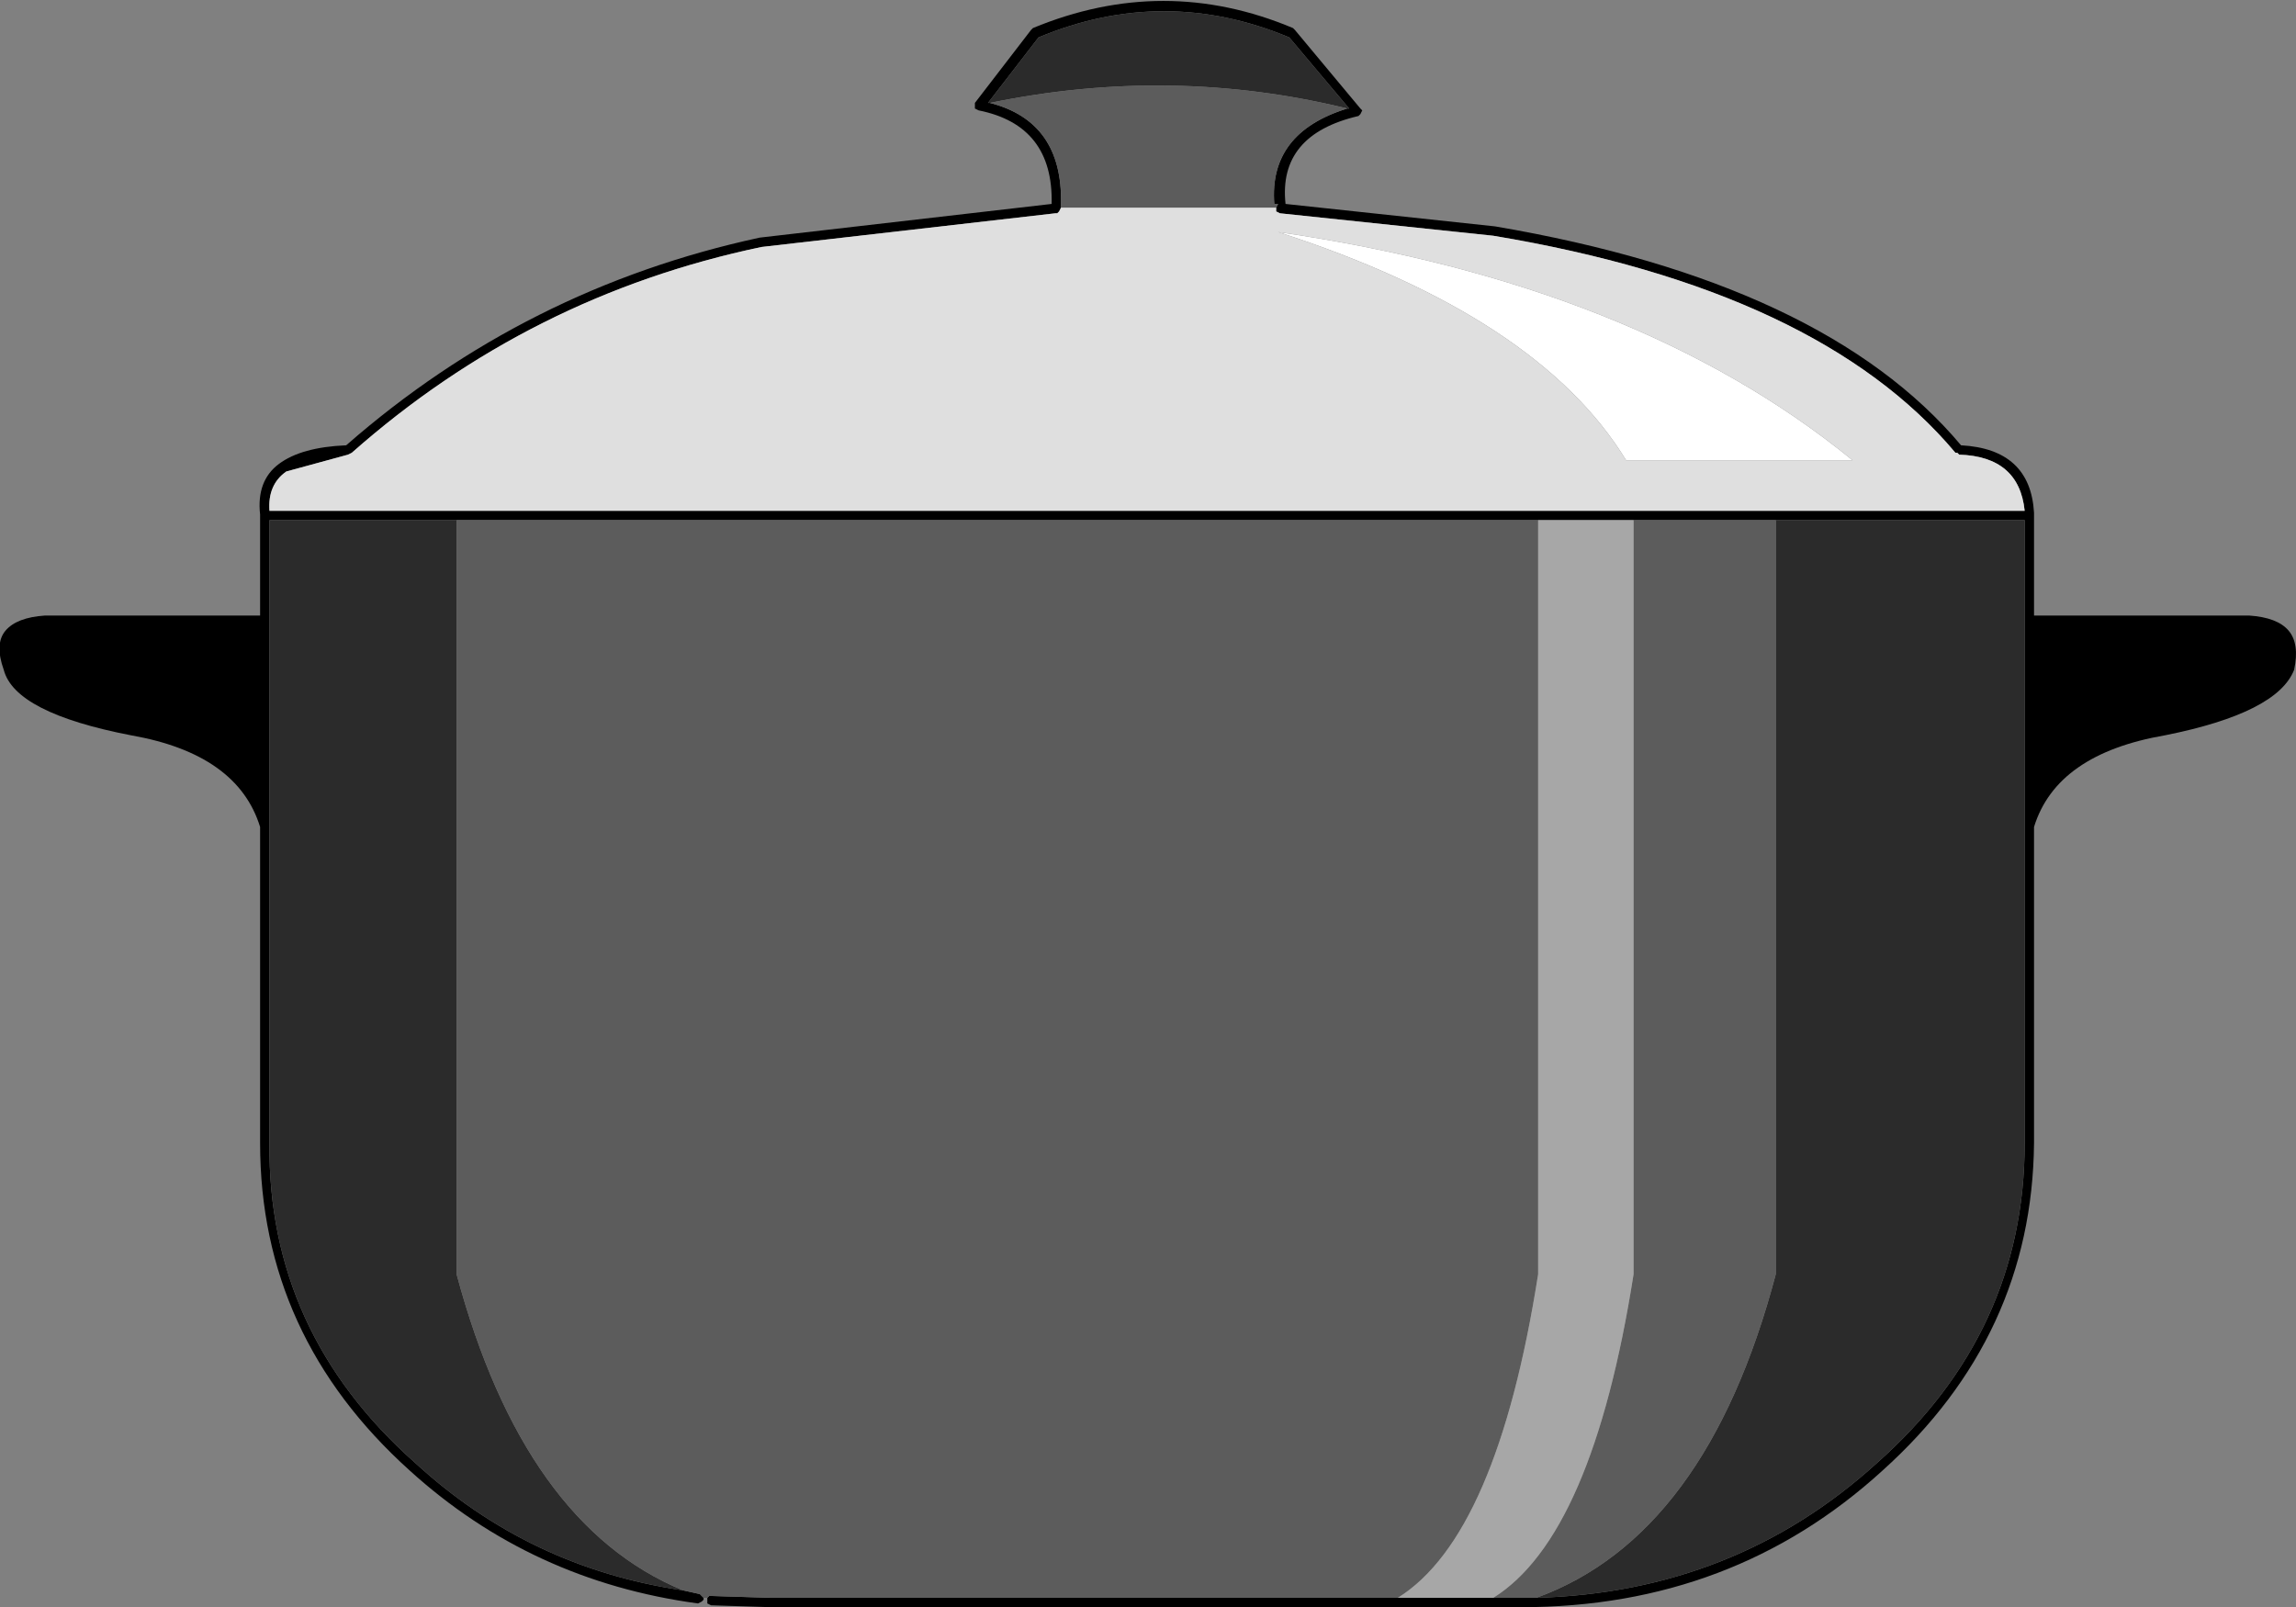 <?xml version="1.0" encoding="UTF-8" standalone="no"?>
<svg xmlns:xlink="http://www.w3.org/1999/xlink" height="42.95px" width="61.35px" xmlns="http://www.w3.org/2000/svg">
  <rect width="100%" height="100%" fill="#808080" stroke="none"/>
  <g transform="matrix(1.0, 0.0, 0.0, 1.0, 30.7, 21.0)">
    <path d="M18.8 -8.7 L12.75 -8.7 Q10.4 -12.55 3.45 -14.8 13.05 -13.4 18.8 -8.7" fill="#ffffff" fill-rule="evenodd" stroke="none"/>
    <path d="M-11.9 21.7 L-11.9 21.75 -11.95 21.8 -12.05 21.85 Q-16.5 21.25 -19.75 18.3 -23.75 14.7 -23.75 9.55 L-23.75 1.1 Q-24.35 -0.85 -27.2 -1.35 -30.3 -1.95 -30.6 -3.1 -30.85 -3.8 -30.55 -4.15 -30.25 -4.5 -29.5 -4.55 L-23.75 -4.55 -23.75 -7.25 Q-23.85 -8.15 -23.25 -8.6 -22.65 -9.05 -21.45 -9.1 -16.65 -13.3 -10.4 -14.65 L-2.6 -15.55 Q-2.55 -17.65 -4.55 -18.05 L-4.65 -18.1 -4.65 -18.2 -4.65 -18.25 -3.15 -20.2 -3.1 -20.25 Q0.4 -21.7 3.85 -20.25 L3.9 -20.2 5.65 -18.1 5.7 -18.05 5.65 -17.95 5.6 -17.9 Q3.45 -17.4 3.65 -15.55 L9.25 -14.95 Q18.05 -13.45 21.7 -9.1 23.55 -9.0 23.65 -7.3 L23.65 -4.55 29.4 -4.55 Q30.15 -4.5 30.45 -4.15 30.75 -3.8 30.6 -3.1 30.15 -1.95 27.15 -1.35 24.25 -0.85 23.65 1.1 L23.65 9.55 Q23.6 14.7 19.6 18.3 15.6 21.95 9.95 21.95 L-10.1 21.95 -11.7 21.9 -11.8 21.85 -11.8 21.75 -11.8 21.7 -11.75 21.65 -11.7 21.65 -10.1 21.7 6.65 21.7 9.2 21.7 9.95 21.7 10.35 21.7 Q15.65 21.55 19.45 18.1 23.4 14.6 23.4 9.55 L23.4 -7.1 16.75 -7.1 12.95 -7.1 10.4 -7.1 -18.5 -7.1 -23.5 -7.1 -23.5 9.55 Q-23.55 14.6 -19.6 18.1 -16.55 20.9 -12.45 21.5 L-12.0 21.6 -11.95 21.65 -11.9 21.7 M5.3 -18.1 L5.35 -18.1 3.75 -20.0 Q0.4 -21.4 -2.95 -20.0 L-4.3 -18.25 -4.25 -18.25 Q-2.3 -17.75 -2.35 -15.55 L-2.35 -15.45 -2.4 -15.35 -2.45 -15.3 -2.5 -15.3 -10.35 -14.4 Q-16.55 -13.1 -21.3 -8.9 L-21.4 -8.85 -23.05 -8.4 Q-23.55 -8.05 -23.5 -7.35 L23.4 -7.35 Q23.25 -8.8 21.65 -8.85 L21.6 -8.9 21.55 -8.9 Q17.9 -13.25 9.2 -14.7 L3.5 -15.3 3.4 -15.35 3.4 -15.45 3.45 -15.55 3.5 -15.55 3.35 -15.55 Q3.2 -17.45 5.3 -18.1" fill="#000000" fill-rule="evenodd" stroke="none"/>
    <path d="M-12.45 21.5 Q-16.55 20.9 -19.6 18.1 -23.55 14.6 -23.5 9.55 L-23.5 -7.1 -18.5 -7.1 -18.5 13.05 Q-16.7 19.75 -12.45 21.5 M16.75 -7.1 L23.4 -7.1 23.4 9.55 Q23.4 14.6 19.45 18.1 15.65 21.55 10.35 21.7 14.9 20.05 16.75 13.05 L16.75 -7.1 M-4.25 -18.25 L-4.3 -18.25 -2.95 -20.0 Q0.4 -21.4 3.75 -20.0 L5.35 -18.1 5.3 -18.1 Q0.6 -19.25 -4.25 -18.25" fill="#2b2b2b" fill-rule="evenodd" stroke="none"/>
    <path d="M-11.9 21.7 L-11.95 21.65 -12.0 21.6 -12.45 21.5 Q-16.7 19.75 -18.5 13.05 L-18.5 -7.1 10.4 -7.1 10.4 13.05 Q9.3 20.05 6.65 21.7 L-10.1 21.7 -11.7 21.65 -11.75 21.65 -11.8 21.7 -11.9 21.7 M12.95 -7.1 L16.75 -7.1 16.75 13.05 Q14.9 20.05 10.35 21.7 L9.95 21.7 9.2 21.7 Q11.85 20.05 12.95 13.05 L12.95 -7.1 M5.3 -18.1 Q3.2 -17.45 3.35 -15.55 L3.5 -15.55 3.45 -15.55 3.4 -15.45 -2.35 -15.45 -2.35 -15.55 Q-2.3 -17.75 -4.25 -18.25 0.6 -19.25 5.3 -18.1" fill="#5c5c5c" fill-rule="evenodd" stroke="none"/>
    <path d="M10.4 -7.1 L12.95 -7.1 12.95 13.05 Q11.85 20.05 9.2 21.7 L6.65 21.7 Q9.3 20.05 10.4 13.05 L10.4 -7.1" fill="#a7a7a7" fill-rule="evenodd" stroke="none"/>
    <path d="M3.4 -15.45 L3.4 -15.35 3.5 -15.3 9.2 -14.7 Q17.9 -13.25 21.55 -8.9 L21.6 -8.9 21.65 -8.85 Q23.25 -8.8 23.4 -7.35 L-23.5 -7.35 Q-23.55 -8.05 -23.05 -8.4 L-21.4 -8.85 -21.3 -8.9 Q-16.55 -13.1 -10.35 -14.4 L-2.5 -15.3 -2.45 -15.3 -2.4 -15.35 -2.35 -15.45 3.4 -15.45 M18.8 -8.7 Q13.05 -13.4 3.45 -14.8 10.4 -12.55 12.75 -8.7 L18.8 -8.7" fill="#dfdfdf" fill-rule="evenodd" stroke="none"/>
  </g>
</svg>
